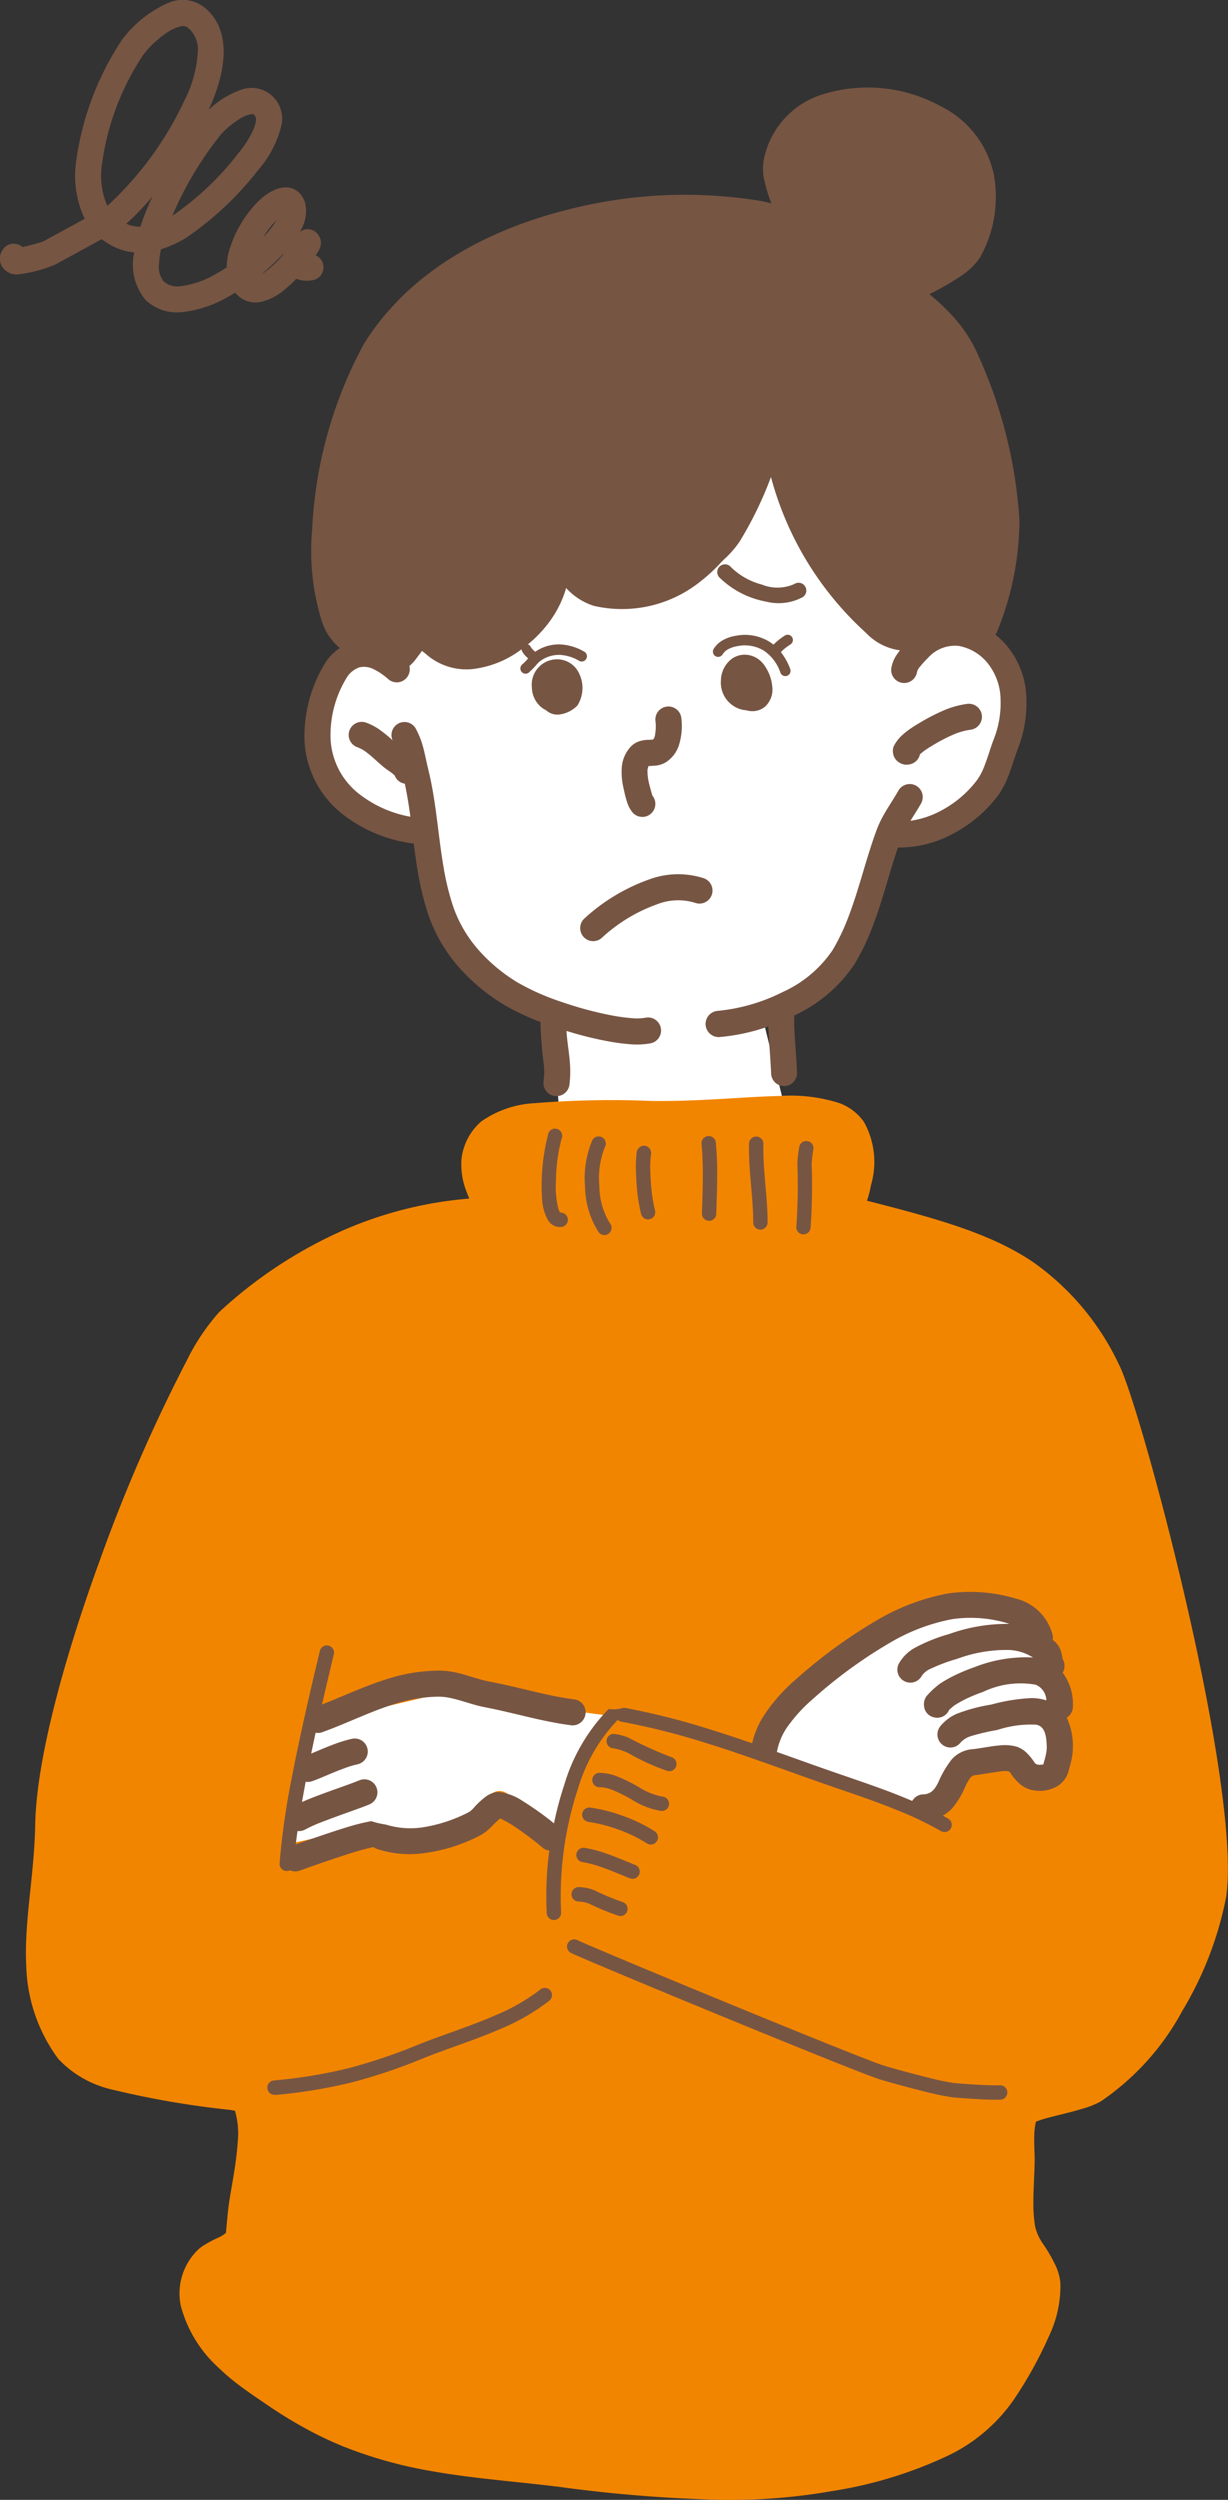<svg xmlns="http://www.w3.org/2000/svg" xmlns:xlink="http://www.w3.org/1999/xlink" width="57" height="116" viewBox="0 0 57 116">
  <rect x="0" y="0" width="57" height="116" fill="#333333" stroke="none"/>
  <defs>
    <clipPath id="clip-path">
      <rect id="長方形_27229" data-name="長方形 27229" width="57" height="116" fill="none"/>
    </clipPath>
  </defs>
  <g id="グループ_36887" data-name="グループ 36887" transform="translate(14916.164 15108)">
    <path id="パス_30775" data-name="パス 30775" d="M-16017.469-15291.827l-37.405,1.035,1.521-20.775,13.529-18.8-.326-4.3-1.44-.667-1.671-.816-1.177-1.824-1.435-2.591v-2.615h-1.906l-2.371-1.879-1.319-2.095s.738-3.239,1.319-3.879,11.56-13.239,11.56-13.239l8.213-1.952s8.154,9.049,8.154,8.982,1.24,4.635,1.24,4.635l1.61,1.574.613,1.642-1.52,4.332-1.944,1.879h-2.379l-2.439,6.138-3.336,2.376,2.136,8.661,13.468,17.233s1.158,10.014.927,10.272S-16017.469-15291.827-16017.469-15291.827Z" transform="translate(1149.611 273.883)" fill="#fff"/>
    <g id="グループ_36886" data-name="グループ 36886" transform="translate(-14916.164 -15108)">
      <g id="グループ_36885" data-name="グループ 36885" clip-path="url(#clip-path)">
        <path id="パス_30769" data-name="パス 30769" d="M81.45,22.165q-.241-.064-.509-.119a21.841,21.841,0,0,0-9.043.433c-3.656.928-7.29,2.846-9.377,6.228a20.05,20.05,0,0,0-2.386,8.544,11.043,11.043,0,0,0,.426,4.239,2.682,2.682,0,0,0,1.392,1.654,13.193,13.193,0,0,0,1.736.616,1.223,1.223,0,0,0,.9-.085,1.953,1.953,0,0,0,.383-.4l.258-.345a4.843,4.843,0,0,0,.5.334,3.02,3.02,0,0,0,.681.224c.147.023.3.02.648.033a4.365,4.365,0,0,0,3.2-1.129,7.481,7.481,0,0,0,1.879-3.03,3.276,3.276,0,0,0,.309.3,4.408,4.408,0,0,0,.7.467,3.343,3.343,0,0,0,1.763.515,4.96,4.96,0,0,0,1.69-.428,10.738,10.738,0,0,0,2.133-1.136,4.441,4.441,0,0,0,1.25-1.24,17.184,17.184,0,0,0,1.446-2.979,14.962,14.962,0,0,0,4.4,7.221,2.658,2.658,0,0,0,1.607.822,2.522,2.522,0,0,0,.834-.116,9.876,9.876,0,0,1,1.4-.343,3.719,3.719,0,0,1,.382-.037c.209-.01.418-.008.629,0,.015,0,.4.036.547.049a.709.709,0,0,0,.69-.407,13.772,13.772,0,0,0,1.045-5.184,21.778,21.778,0,0,0-1.9-7.619,6.6,6.6,0,0,0-1.338-2,9.743,9.743,0,0,0-.942-.869,13.524,13.524,0,0,0,1.37-.783,3.227,3.227,0,0,0,.98-.923,5.743,5.743,0,0,0,.63-3.894A4.6,4.6,0,0,0,89.3,17.65a7.045,7.045,0,0,0-5.548-.522,3.974,3.974,0,0,0-2.634,2.9A2.419,2.419,0,0,0,81.1,21a8.56,8.56,0,0,0,.337,1.143Z" transform="translate(-45.643 -12.725)" fill="#775543" fill-rule="evenodd"/>
        <path id="パス_30770" data-name="パス 30770" d="M25.587,215.2a18.3,18.3,0,0,0-5.923,1.5,20.943,20.943,0,0,0-5.689,3.761l0,0a9.948,9.948,0,0,0-1.5,2.233,74.582,74.582,0,0,0-4.033,9.254c-1.631,4.467-2.959,9.233-3.014,12.311-.042,2.347-.516,4.49-.417,6.506A7.619,7.619,0,0,0,6.5,255.123a4.945,4.945,0,0,0,2.556,1.436,41.43,41.43,0,0,0,5.426.93c.073.012.154.027.221.041a3.927,3.927,0,0,1,.12,1.508c-.071,1.094-.345,2.267-.434,3.048-.027.232-.1,1.007-.107,1.106a1.317,1.317,0,0,1-.364.227,5.828,5.828,0,0,0-.7.376,1.874,1.874,0,0,0-.391.349,2.828,2.828,0,0,0-.646,2.416,5.918,5.918,0,0,0,1.772,2.906,9.608,9.608,0,0,0,.895.764c.448.341.921.656,1.379.969.537.366,1.11.721,1.7,1.045a16.749,16.749,0,0,0,1.812.866,20.261,20.261,0,0,0,3.971,1.12c1.951.356,3.912.49,6,.745a67.471,67.471,0,0,0,7.561.609,27.394,27.394,0,0,0,5.1-.4,19.665,19.665,0,0,0,5.495-1.685,7.832,7.832,0,0,0,3.021-2.616,19.11,19.11,0,0,0,1.627-2.961,5.405,5.405,0,0,0,.5-2.4,2.47,2.47,0,0,0-.182-.721,7.214,7.214,0,0,0-.605-1.069,2.407,2.407,0,0,1-.381-.806,6.438,6.438,0,0,1-.085-1.2c0-.667.059-1.348.059-1.979,0-.243-.033-.672-.018-1.091a2.932,2.932,0,0,1,.045-.456.747.747,0,0,1,.038-.167c.076-.029.292-.108.471-.156.533-.145,1.243-.3,1.8-.477a3.761,3.761,0,0,0,.724-.3,11.887,11.887,0,0,0,3.794-4.207,16.3,16.3,0,0,0,2.025-5.239c.312-1.927-.222-5.9-1.069-10.121-1.291-6.431-3.284-13.455-3.9-14.635a12.151,12.151,0,0,0-3.947-4.725c-1.93-1.315-4.348-2.009-7.748-2.872a4.392,4.392,0,0,0,.185-.714,3.811,3.811,0,0,0-.328-2.948,2.413,2.413,0,0,0-1.136-.868,7.41,7.41,0,0,0-2.754-.331c-1.616.031-3.66.256-5.933.232a44.56,44.56,0,0,0-5.429.1,4.745,4.745,0,0,0-2.5.845,2.7,2.7,0,0,0-.924,1.736,3.415,3.415,0,0,0,.231,1.522c.042.116.087.226.129.326m3.855,29.658L27.4,242.864a.6.6,0,0,0-.98.212,2.315,2.315,0,0,1-1.578,1.382,7.451,7.451,0,0,1-3.68-.109.6.6,0,0,0-.3-.01l-3.638.8,1.115-5.568,5.854-1.389,7.765,1a10,10,0,0,0-.607,1.006,33.736,33.736,0,0,0-1.908,4.668m9.84-3.886a19.2,19.2,0,0,1,6.657-5.867,7.181,7.181,0,0,1,5.756-.341,24.448,24.448,0,0,1,1.076,3.99,6.329,6.329,0,0,1,.086,1.638.922.922,0,0,1-.245.654.606.606,0,0,0-.227.347.187.187,0,0,1-.112.125.577.577,0,0,1-.364-.044,3.038,3.038,0,0,1-.749-.424.6.6,0,0,0-.349-.115l-2.171-.017a.6.6,0,0,0-.508.272l-1.66,2.529Z" transform="translate(-3.794 -159.584)" fill="#f28500" fill-rule="evenodd"/>
        <path id="パス_30771" data-name="パス 30771" d="M3.933,10.155,2,11.208c-.074.04-.638.182-.958.261a.591.591,0,0,0-.109-.079.6.6,0,0,0-.822.228.708.708,0,0,0-.027.735.8.8,0,0,0,.736.381,6.344,6.344,0,0,0,1.745-.456L4.722,11.1a3.179,3.179,0,0,0,.638.383,2.661,2.661,0,0,0,.871.229,2.57,2.57,0,0,0,.519,2.2,2.112,2.112,0,0,0,1.716.572,5.481,5.481,0,0,0,2.151-.727c.1-.056.2-.114.3-.175a1.214,1.214,0,0,0,1.176.431,2.548,2.548,0,0,0,1.089-.549,5.822,5.822,0,0,0,.567-.524,1.445,1.445,0,0,0,.749.065.606.606,0,0,0,.151-1.157l.043-.059a1.324,1.324,0,0,0,.168-.308.609.609,0,0,0-.083-.573.592.592,0,0,0-.833-.167l-.031.017a1.734,1.734,0,0,0,.246-1.357c-.316-.913-1.269-.953-2.194-.034A5.421,5.421,0,0,0,10.6,11.766a2.813,2.813,0,0,0-.076.645c-.16.1-.321.2-.484.29a4.262,4.262,0,0,1-1.657.58A.949.949,0,0,1,7.6,13.06a1.07,1.07,0,0,1-.217-.82,3.794,3.794,0,0,1,.09-.672,5.221,5.221,0,0,0,1.206-.559,14.84,14.84,0,0,0,3.312-3.127,4.907,4.907,0,0,0,1.088-2.137,1.449,1.449,0,0,0-.491-1.334,1.415,1.415,0,0,0-1.327-.268A4.187,4.187,0,0,0,9.685,5.1a9.7,9.7,0,0,0,.4-1.021c.518-1.591.39-3-.662-3.782A1.643,1.643,0,0,0,7.865.112,5.38,5.38,0,0,0,5.655,1.86,13.475,13.475,0,0,0,3.523,7.577a4.677,4.677,0,0,0,.41,2.578m9.217,1.619a10.066,10.066,0,0,1-1.024.958c.045-.025.089-.053.134-.082a4.688,4.688,0,0,0,.882-.831v-.007Zm-.3-1.571a4.063,4.063,0,0,0-.638.815c.133-.141.254-.281.362-.419a3.65,3.65,0,0,0,.275-.4M7.082,9.11A12.038,12.038,0,0,1,5.86,10.383a1.54,1.54,0,0,0,.656.137,12.819,12.819,0,0,1,.566-1.41m.917.9.052-.032a13.5,13.5,0,0,0,3.011-2.864,4.9,4.9,0,0,0,.7-1.1,1.479,1.479,0,0,0,.117-.4.291.291,0,0,0-.076-.276c-.07-.06-.159-.038-.248-.015a1.522,1.522,0,0,0-.364.155,4.162,4.162,0,0,0-.931.754A16.216,16.216,0,0,0,8,10.008M4.983,9.555A15.652,15.652,0,0,0,8.554,4.681a5.683,5.683,0,0,0,.63-2.317,1.294,1.294,0,0,0-.477-1.09.412.412,0,0,0-.352-.042,1.906,1.906,0,0,0-.6.28A4.614,4.614,0,0,0,6.636,2.564,12.057,12.057,0,0,0,4.725,7.681a3.488,3.488,0,0,0,.258,1.874" transform="translate(0 -0.001)" fill="#775543" fill-rule="evenodd"/>
        <path id="パス_30772" data-name="パス 30772" d="M65.682,111.694c.574.276,4.819,2.045,8.552,3.572,2.745,1.122,5.214,2.113,5.752,2.287.332.107,1.23.355,2.036.556a12.628,12.628,0,0,0,1.413.295c.29.024.809.065,1.3.089.331.016.652.024.89.017a.334.334,0,0,0-.021-.669c-.224.007-.525,0-.837-.016-.487-.023-1-.063-1.281-.087a12.008,12.008,0,0,1-1.309-.278c-.789-.2-1.667-.438-1.992-.543-.533-.172-2.982-1.157-5.705-2.27-3.718-1.52-7.945-3.281-8.516-3.556a.334.334,0,0,0-.288.6m-13.707,6.6a23.883,23.883,0,0,0,3.548-.582,26.2,26.2,0,0,0,3.4-1.152c1.068-.425,2.345-.824,3.528-1.34a9.786,9.786,0,0,0,2.245-1.3.335.335,0,0,0,.05-.47.332.332,0,0,0-.468-.05,9.117,9.117,0,0,1-2.092,1.2c-1.176.513-2.446.909-3.508,1.331a25.555,25.555,0,0,1-3.318,1.125,23.252,23.252,0,0,1-3.451.565.334.334,0,0,0,.065.666m22.144-16.311c-.693-.239-1.387-.47-2.086-.685a33.461,33.461,0,0,0-3.874-.968,1.557,1.557,0,0,1-.709.06,8.457,8.457,0,0,0-2.059,3.517,15.582,15.582,0,0,0-.477,1.791,14.1,14.1,0,0,0-1.462-1.042,2.49,2.49,0,0,0-1.117-.415,1.08,1.08,0,0,0-.586.215,3.856,3.856,0,0,0-.5.454,1.405,1.405,0,0,1-.264.253,6.931,6.931,0,0,1-1.953.682,3.889,3.889,0,0,1-1.934-.094,3.7,3.7,0,0,1-.667-.157,10.091,10.091,0,0,0-1.182.3c-.8.245-1.746.579-2.321.782.023-.2.05-.409.079-.623a.6.6,0,0,0,.37-.076,6.7,6.7,0,0,1,.812-.36c.784-.306,1.755-.628,2.158-.8a.605.605,0,0,0-.469-1.116c-.4.168-1.353.484-2.126.785-.192.075-.373.149-.534.221.053-.309.11-.623.17-.94a.6.6,0,0,0,.3-.026c.429-.152.97-.411,1.513-.606a4.721,4.721,0,0,1,.591-.177.605.605,0,0,0-.255-1.184,5.976,5.976,0,0,0-.744.22c-.4.144-.8.321-1.149.465.067-.323.136-.646.205-.966a.6.6,0,0,0,.312-.027c1.112-.4,2.17-.932,3.278-1.284a6.848,6.848,0,0,1,2.135-.363,2.677,2.677,0,0,1,.558.067c.528.115,1.03.319,1.565.421.943.181,1.855.432,2.784.627.414.086.831.162,1.256.216a.606.606,0,0,0,.152-1.2c-.393-.05-.779-.12-1.162-.2-.935-.2-1.853-.449-2.8-.63-.526-.1-1.018-.3-1.536-.416a3.874,3.874,0,0,0-.807-.095,8.035,8.035,0,0,0-2.506.42c-.992.316-1.946.768-2.932,1.152.193-.847.383-1.642.548-2.328a.333.333,0,1,0-.647-.158c-.386,1.6-.9,3.795-1.3,5.866a34.286,34.286,0,0,0-.57,3.994.334.334,0,0,0,.312.355.328.328,0,0,0,.169-.035.6.6,0,0,0,.444.018c.449-.158,1.326-.473,2.141-.734a12.924,12.924,0,0,1,1.293-.362.6.6,0,0,0,.172.092,4.837,4.837,0,0,0,2.037.208,7.861,7.861,0,0,0,2.793-.867,2.406,2.406,0,0,0,.535-.443c.1-.1.253-.242.334-.316.031.011.066.025.094.039a6.01,6.01,0,0,1,.781.472c.433.3.859.634,1.095.838a.6.6,0,0,0,.32.142,15.472,15.472,0,0,0-.119,2.909.333.333,0,1,0,.665-.043,16.032,16.032,0,0,1,.776-5.716,7.834,7.834,0,0,1,1.853-3.215.33.33,0,0,0,.165.082,32.83,32.83,0,0,1,3.8.949c1.88.578,3.723,1.273,5.6,1.929,1.079.377,2.231.75,3.337,1.2a16.121,16.121,0,0,1,2.1,1,.334.334,0,0,0,.334-.579q-.121-.07-.245-.138a1.785,1.785,0,0,0,.449-.36,3.814,3.814,0,0,0,.575-.95,2.7,2.7,0,0,1,.218-.4.342.342,0,0,1,.255-.17c.259-.023.695-.112,1.093-.159a1.313,1.313,0,0,1,.462-.016c.081.027.108.117.16.186a2.509,2.509,0,0,0,.356.393,1.3,1.3,0,0,0,.7.309,1.627,1.627,0,0,0,1.056-.205,1.184,1.184,0,0,0,.518-.715c.055-.207.114-.41.151-.617a2.572,2.572,0,0,0,.043-.508,3,3,0,0,0-.287-1.334.606.606,0,0,0,.288-.523,2.452,2.452,0,0,0-.476-1.567.608.608,0,0,0,0-.63,2.751,2.751,0,0,0-.09-.4,1.022,1.022,0,0,0-.3-.433l-.07-.06a.6.6,0,0,0,0-.2,2.331,2.331,0,0,0-1.729-1.718,7.354,7.354,0,0,0-3.13-.234,10.129,10.129,0,0,0-3.138,1.148,23.168,23.168,0,0,0-3.937,2.849,7.913,7.913,0,0,0-1.445,1.625,4.024,4.024,0,0,0-.575,1.334m-8.053,7.341a1.474,1.474,0,0,1,.493.1,11.848,11.848,0,0,0,1.372.565.334.334,0,0,0,.146-.653,11.133,11.133,0,0,1-1.29-.541,2.135,2.135,0,0,0-.714-.142.334.334,0,0,0-.007.669m.176-1.829a5.11,5.11,0,0,1,.874.229c.455.157.9.354,1.331.524a.334.334,0,0,0,.245-.622c-.435-.173-.9-.374-1.359-.534a5.78,5.78,0,0,0-.988-.257.334.334,0,0,0-.1.661m.275-1.865a6.837,6.837,0,0,1,1.411.362,6.542,6.542,0,0,1,1.308.637.334.334,0,0,0,.364-.56,7.215,7.215,0,0,0-1.443-.705,7.519,7.519,0,0,0-1.553-.4.334.334,0,0,0-.087.663m.509-1.61a1.744,1.744,0,0,1,.515.095,6.545,6.545,0,0,1,1.064.528,3.609,3.609,0,0,0,1.281.48.334.334,0,0,0,.081-.664,2.944,2.944,0,0,1-1.042-.4,7.243,7.243,0,0,0-1.176-.576,2.41,2.41,0,0,0-.71-.128.334.334,0,0,0-.014.669m19.047-7.573-.113-.04a5.977,5.977,0,0,0-2.547-.188,8.929,8.929,0,0,0-2.762,1.017,21.926,21.926,0,0,0-3.726,2.7,7.079,7.079,0,0,0-1.051,1.121,2.993,2.993,0,0,0-.59,1.243.6.6,0,0,1-.019.081c.794.282,1.588.569,2.388.848,1.089.381,2.25.757,3.366,1.206q.267.108.53.221a.6.6,0,0,1,.509-.306c.408-.01.56-.287.7-.557a4.725,4.725,0,0,1,.622-1.063,1.442,1.442,0,0,1,.972-.477c.3-.026.825-.14,1.261-.175a2.107,2.107,0,0,1,.775.056,1.243,1.243,0,0,1,.466.283,2.79,2.79,0,0,1,.289.334c.065.084.106.2.236.22a.656.656,0,0,0,.177,0c.032,0,.075,0,.084-.032.047-.174.1-.345.129-.519a1.359,1.359,0,0,0,.024-.268c-.013-.655-.141-.971-.5-1.037a5.058,5.058,0,0,0-1.8.248,10.013,10.013,0,0,0-1.229.288,1.047,1.047,0,0,0-.474.3.6.6,0,0,1-.848.09.608.608,0,0,1-.09-.852,2.082,2.082,0,0,1,.74-.568,7.97,7.97,0,0,1,1.63-.439,8.581,8.581,0,0,1,1.86-.3,2.276,2.276,0,0,1,.692.106.809.809,0,0,0-.492-.725,4.023,4.023,0,0,0-2.433.327c-.243.086-.474.177-.7.281a5.506,5.506,0,0,0-.641.35c-.025.016-.164.137-.246.209a.6.6,0,0,1-.732.338.581.581,0,0,1-.428-.48.656.656,0,0,1,.107-.492,3.914,3.914,0,0,1,.653-.6,6.653,6.653,0,0,1,.781-.427c.258-.12.524-.225.8-.324a6.507,6.507,0,0,1,2.71-.447,2.25,2.25,0,0,0-1.1-.347,6.571,6.571,0,0,0-2.414.409,8.1,8.1,0,0,0-1.208.448.974.974,0,0,0-.437.34.6.6,0,1,1-1.064-.57,1.945,1.945,0,0,1,.706-.709,7.679,7.679,0,0,1,1.632-.66,7.954,7.954,0,0,1,2.8-.469m-18.417,5.77a2.55,2.55,0,0,1,.708.22,10.537,10.537,0,0,0,1.838.837.334.334,0,0,0,.153-.651,18.231,18.231,0,0,1-2-.911,2.905,2.905,0,0,0-.611-.157.334.334,0,0,0-.09.663M82.919,99.63c.018.007.036.014.053.023l.051.028a.561.561,0,0,0-.1-.05m0,0-.029-.01ZM66.682,73.994a4.535,4.535,0,0,0-.334,2.151,4.032,4.032,0,0,0,.624,2.1.334.334,0,1,0,.527-.409,3.334,3.334,0,0,1-.486-1.731,3.835,3.835,0,0,1,.261-1.808.333.333,0,1,0-.592-.306m9.607.318a5.656,5.656,0,0,0-.086.771,27.047,27.047,0,0,1-.045,2.882.333.333,0,1,0,.658.1,27.682,27.682,0,0,0,.052-2.952,4.969,4.969,0,0,1,.076-.68.333.333,0,1,0-.654-.124m-2.331-.165c-.007.25,0,.5.009.756.042.96.186,1.942.187,2.907a.333.333,0,1,0,.666,0c0-.975-.145-1.967-.187-2.936-.01-.238-.014-.474-.008-.708a.333.333,0,1,0-.666-.018m-8.764,3.2a.394.394,0,0,1-.037-.053.722.722,0,0,1-.049-.118A4.267,4.267,0,0,1,65,75.848a7.721,7.721,0,0,1,.259-1.926.333.333,0,1,0-.606-.277,9.473,9.473,0,0,0-.3,3.052,2.264,2.264,0,0,0,.27.994.644.644,0,0,0,.611.323.334.334,0,0,0-.036-.668m6.558-3.179c.039.43.056.853.059,1.275.005.646-.02,1.288-.042,1.943a.333.333,0,1,0,.666.022c.022-.664.047-1.315.042-1.97,0-.441-.021-.882-.061-1.331a.333.333,0,1,0-.663.061m-2.36.561a.332.332,0,0,0,.019-.112.587.587,0,0,0-.006-.09.313.313,0,0,0-.111-.2.318.318,0,0,0-.275-.078.354.354,0,0,0-.28.309c-.015.108-.043.5-.039.652.008.373.024.737.06,1.1a7.932,7.932,0,0,0,.184,1.1.333.333,0,1,0,.647-.159,7.24,7.24,0,0,1-.168-1.011c-.034-.343-.049-.689-.057-1.046,0-.1.016-.341.026-.467m-11-14.5c.056.437.115.874.19,1.309a13.127,13.127,0,0,0,.491,2,7.217,7.217,0,0,0,1.407,2.417A8.939,8.939,0,0,0,62.6,67.71a10.781,10.781,0,0,0,1.676.791,20.162,20.162,0,0,0,.165,2.029,3.775,3.775,0,0,1-.018.728.6.6,0,1,0,1.2.16,4.963,4.963,0,0,0,.026-.962c-.032-.528-.136-1.036-.161-1.539a16.783,16.783,0,0,0,1.834.463,9.989,9.989,0,0,0,1.186.159,3.606,3.606,0,0,0,.9-.051.606.606,0,0,0-.237-1.188,2.38,2.38,0,0,1-.595.029,8.7,8.7,0,0,1-1.04-.142,16.761,16.761,0,0,1-2.229-.6,11.11,11.11,0,0,1-2.077-.911,7.73,7.73,0,0,1-1.829-1.521,6.007,6.007,0,0,1-1.174-2.011,11.9,11.9,0,0,1-.444-1.814c-.262-1.517-.341-3.054-.717-4.57-.088-.355-.148-.706-.244-1.047a3.786,3.786,0,0,0-.306-.775.6.6,0,0,0-1.1.495,6.194,6.194,0,0,0-.619-.506,2.658,2.658,0,0,0-.615-.317.605.605,0,0,0-.4,1.143,1.647,1.647,0,0,1,.454.261c.282.216.535.476.809.694.085.068.19.136.295.21.059.042.159.132.171.143a.6.6,0,0,0,.471.383c.109.509.189,1.021.259,1.533a5.384,5.384,0,0,1-2.316-1.009,3.446,3.446,0,0,1-1.386-2.546A5.09,5.09,0,0,1,55.3,52.5a1.124,1.124,0,0,1,.585-.458,1,1,0,0,1,.7.116,2.444,2.444,0,0,1,.318.189,3.476,3.476,0,0,1,.309.244.6.6,0,0,0,.851-.056.608.608,0,0,0-.056-.854,4.646,4.646,0,0,0-.416-.328,3.642,3.642,0,0,0-.476-.282,2.156,2.156,0,0,0-1.544-.2,2.311,2.311,0,0,0-1.243.905,6.5,6.5,0,0,0-1,3.72,4.63,4.63,0,0,0,1.849,3.427,6.7,6.7,0,0,0,3.216,1.3m23.061-1.059c.162-.264.333-.523.489-.8a.6.6,0,1,0-1.048-.6c-.237.417-.509.8-.733,1.217a4.809,4.809,0,0,0-.286.627c-.491,1.336-.8,2.7-1.3,4.012a10,10,0,0,1-.733,1.54,5.541,5.541,0,0,1-2.313,1.948,8.489,8.489,0,0,1-3.026.878A.606.606,0,0,0,72.6,69.2a9.167,9.167,0,0,0,2.255-.49c.023.61.1,1.483.131,2.191a.6.6,0,1,0,1.2-.051c-.027-.643-.093-1.422-.123-2.016-.012-.239-.007-.535-.006-.632l.01-.005a6.766,6.766,0,0,0,2.81-2.411,11.2,11.2,0,0,0,.823-1.725c.458-1.192.754-2.433,1.172-3.655a5.231,5.231,0,0,0,2.546-.635A6.272,6.272,0,0,0,85.5,58.015a3.667,3.667,0,0,0,.4-.7c.219-.489.358-1.03.546-1.512a5.787,5.787,0,0,0,.388-2.311,3.953,3.953,0,0,0-.8-2.312,3.432,3.432,0,0,0-2.176-1.323,2.834,2.834,0,0,0-2.446.9,4.321,4.321,0,0,0-.636.765,1.566,1.566,0,0,0-.211.557.6.6,0,1,0,1.192.181A.632.632,0,0,1,81.908,52a4.4,4.4,0,0,1,.359-.393,1.674,1.674,0,0,1,1.43-.555,2.233,2.233,0,0,1,1.4.881,2.741,2.741,0,0,1,.538,1.608,4.546,4.546,0,0,1-.306,1.815c-.158.4-.279.853-.446,1.274a2.8,2.8,0,0,1-.345.653A5.046,5.046,0,0,1,82.864,58.7a4.3,4.3,0,0,1-1.407.466M67.13,64.593A7.52,7.52,0,0,1,69.7,63.037a2.679,2.679,0,0,1,1.751-.066.605.605,0,0,0,.416-1.137,3.874,3.874,0,0,0-2.538.051,8.806,8.806,0,0,0-3.01,1.813.608.608,0,0,0-.04.855.6.6,0,0,0,.852.04M69.5,55.4l-.265.011a1.352,1.352,0,0,0-.392.073.966.966,0,0,0-.392.263,1.581,1.581,0,0,0-.392.87,3.255,3.255,0,0,0,.094,1.113,4.749,4.749,0,0,0,.173.65,1.347,1.347,0,0,0,.23.4.6.6,0,0,0,.851.055.607.607,0,0,0,.066-.84c-.008-.026-.114-.39-.145-.528a2.457,2.457,0,0,1-.082-.6.53.53,0,0,1,.053-.244c.07,0,.193-.007.265-.012a1.175,1.175,0,0,0,.5-.14,1.472,1.472,0,0,0,.653-.849,3.029,3.029,0,0,0,.1-1.231.6.6,0,1,0-1.2.15,2.008,2.008,0,0,1,0,.495c-.018.136-.026.288-.122.364m12.395.686a2.491,2.491,0,0,1,.2-.165c.108-.079.222-.152.332-.217a7.865,7.865,0,0,1,1.105-.573,3.031,3.031,0,0,1,.72-.191.605.605,0,0,0-.155-1.2,4.216,4.216,0,0,0-1,.264,9.027,9.027,0,0,0-1.277.657A5.044,5.044,0,0,0,81.3,55a3.32,3.32,0,0,0-.335.294,1.8,1.8,0,0,0-.294.424.638.638,0,0,0,0,.419.609.609,0,0,0,.254.323.631.631,0,0,0,.486.088.6.6,0,0,0,.482-.468m-.661-.729h0Zm.035,0h0ZM64.527,54.026a.785.785,0,0,0,.6.211,1.409,1.409,0,0,0,.865-.419,1.526,1.526,0,0,0,.092-1.465,1.129,1.129,0,0,0-.929-.676,1.179,1.179,0,0,0-1.276,1.3,1.227,1.227,0,0,0,.433.915,1.076,1.076,0,0,0,.217.137m9.27,0a.876.876,0,0,0,.139.034.92.92,0,0,0,.75-.181,1.071,1.071,0,0,0,.353-.921,2.023,2.023,0,0,0-.406-1.06,1.133,1.133,0,0,0-.581-.4,1.041,1.041,0,0,0-.876.136,1.279,1.279,0,0,0-.523,1.007,1.293,1.293,0,0,0,1.02,1.374.583.583,0,0,0,.123.013m1.3-3.036a2,2,0,0,0-.18-.13,2.171,2.171,0,0,0-1.563-.286,1.769,1.769,0,0,0-.671.243,1.16,1.16,0,0,0-.365.367.245.245,0,0,0,.079.336.243.243,0,0,0,.334-.08.711.711,0,0,1,.284-.254,1.378,1.378,0,0,1,.416-.131,1.7,1.7,0,0,1,1.223.215,2.008,2.008,0,0,1,.762,1.02.243.243,0,1,0,.455-.172,2.867,2.867,0,0,0-.433-.783,1.407,1.407,0,0,1,.151-.145,3.086,3.086,0,0,1,.306-.222.244.244,0,0,0-.263-.41,3.268,3.268,0,0,0-.424.318c-.039.036-.077.073-.112.111M63.4,51.207a.231.231,0,0,0,.023.086.918.918,0,0,0,.167.227c.037.038.076.075.114.112a2,2,0,0,1-.265.272.245.245,0,0,0-.043.342.242.242,0,0,0,.341.043,4.535,4.535,0,0,0,.418-.433.918.918,0,0,1,.146-.126,1.465,1.465,0,0,1,.877-.262,1.962,1.962,0,0,1,.909.283.244.244,0,0,0,.241-.423,2.44,2.44,0,0,0-1.136-.347,1.939,1.939,0,0,0-1.16.343l-.084-.082a.587.587,0,0,1-.121-.148.225.225,0,0,0-.131-.115,5.8,5.8,0,0,0,.954-.987,5.018,5.018,0,0,0,.653-1.142,4.924,4.924,0,0,0,.167-.485,2.967,2.967,0,0,0,1.277.825,5.817,5.817,0,0,0,4.824-1.026,8.061,8.061,0,0,0,2.554-3.237,18.063,18.063,0,0,0,1.4-5.807.6.6,0,1,0-1.2-.111,16.807,16.807,0,0,1-1.294,5.408,6.86,6.86,0,0,1-2.16,2.762,5.06,5.06,0,0,1-3.144.983,2.015,2.015,0,0,1-1.908-1.928.583.583,0,0,0-.218-.405.572.572,0,0,0-.532-.124.591.591,0,0,0-.447.451c-.021.081-.05.4-.066.526l-.111.728a4.342,4.342,0,0,1-.26.985,3.814,3.814,0,0,1-.5.868,4.437,4.437,0,0,1-2.187,1.57,1.762,1.762,0,0,1-2.076-.726.6.6,0,0,0-.838-.157.607.607,0,0,0-.156.842,2.837,2.837,0,0,0,2.662,1.338,4.639,4.639,0,0,0,2.308-.922m9.188-3.332a4.159,4.159,0,0,0,2.161,1.118,2.365,2.365,0,0,0,1.707-.207.363.363,0,0,0,.108-.5.359.359,0,0,0-.5-.108,1.922,1.922,0,0,1-1.508.025,3.174,3.174,0,0,1-1.424-.8.361.361,0,1,0-.546.471M78.653,40.1a14.526,14.526,0,0,0,.5,4.442,6.805,6.805,0,0,0,1.4,2.7.334.334,0,0,0,.49-.453,6.132,6.132,0,0,1-1.25-2.438,13.812,13.812,0,0,1-.473-4.227.333.333,0,1,0-.665-.028m2.208,1.069a9.054,9.054,0,0,0,.374,2.6,3.6,3.6,0,0,0,.887,1.62.332.332,0,0,0,.47-.031.336.336,0,0,0-.031-.472,2.925,2.925,0,0,1-.689-1.312,8.331,8.331,0,0,1-.345-2.386.333.333,0,1,0-.666-.018m-20.914-1.2a16.841,16.841,0,0,1-.751,2.121,17.467,17.467,0,0,1-1.018,2.008.333.333,0,1,0,.572.342,18.173,18.173,0,0,0,1.057-2.085,17.524,17.524,0,0,0,.781-2.206.333.333,0,1,0-.641-.18M82.755,42.1a3.522,3.522,0,0,1,.127.343c.164.519.247,1.062.456,1.568a.333.333,0,1,0,.615-.256c-.2-.489-.279-1.014-.437-1.514a4.136,4.136,0,0,0-.152-.409.333.333,0,1,0-.61.268M62.487,39.083c-.407,1-.64,2.2-1.069,3.26a4.984,4.984,0,0,1-.665,1.2.336.336,0,0,0,.057.47.332.332,0,0,0,.467-.057,5.657,5.657,0,0,0,.757-1.361c.429-1.056.662-2.256,1.069-3.26a.333.333,0,1,0-.617-.253m7.587-2.389a11.29,11.29,0,0,1-.472,3.169,16.5,16.5,0,0,1-1.181,3.016.333.333,0,1,0,.591.307,17.21,17.21,0,0,0,1.23-3.141,11.973,11.973,0,0,0,.5-3.363.333.333,0,1,0-.666.012m-5.227,1.729a5.347,5.347,0,0,1-.237,1.762c-.258.925-.652,1.841-.89,2.7a.333.333,0,1,0,.642.179c.279-1.011.769-2.094,1.01-3.18a5.405,5.405,0,0,0,.14-1.506.333.333,0,1,0-.665.042m2.6-.872c-.23,1-.369,2.076-.633,3.1a7.174,7.174,0,0,1-.734,1.878.333.333,0,1,0,.573.341,7.828,7.828,0,0,0,.806-2.052c.266-1.034.406-2.119.637-3.121a.333.333,0,1,0-.649-.151M79.8,28.928a1.956,1.956,0,0,0-.959.979,4.971,4.971,0,0,0-.519,1.853.333.333,0,1,0,.665.03,4.231,4.231,0,0,1,.444-1.573,1.465,1.465,0,0,1,.505-.619,7.667,7.667,0,0,1,.089,1.021,4.776,4.776,0,0,1-.4,2.2.333.333,0,1,0,.593.3,5.454,5.454,0,0,0,.478-2.513,7.831,7.831,0,0,0-.442-2.481.333.333,0,1,0-.624.233,5.68,5.68,0,0,1,.176.57m1.531-.594a1.4,1.4,0,0,1,.19.458,5.9,5.9,0,0,1,.175,1.372,4.465,4.465,0,0,1-.147,1.347.716.716,0,0,1-.2.364.334.334,0,0,0,.4.538,1.243,1.243,0,0,0,.389-.561,4.149,4.149,0,0,0,.222-1.26,7.133,7.133,0,0,0-.16-1.844,2.279,2.279,0,0,0-.339-.823.333.333,0,1,0-.527.409m-2.968-.513a.727.727,0,0,0-.622.278,3.105,3.105,0,0,0-.456.939,5.886,5.886,0,0,0-.34,1.509,3.76,3.76,0,0,0,.188,1.583.333.333,0,1,0,.626-.228,3.093,3.093,0,0,1-.151-1.3,5.218,5.218,0,0,1,.3-1.335,3.891,3.891,0,0,1,.225-.567.878.878,0,0,1,.1-.157c.02-.023.033-.057.062-.054a.334.334,0,0,0,.06-.666" transform="translate(-39.192 -21.079)" fill="#775543" fill-rule="evenodd"/>
      </g>
    </g>
  </g>
</svg>
